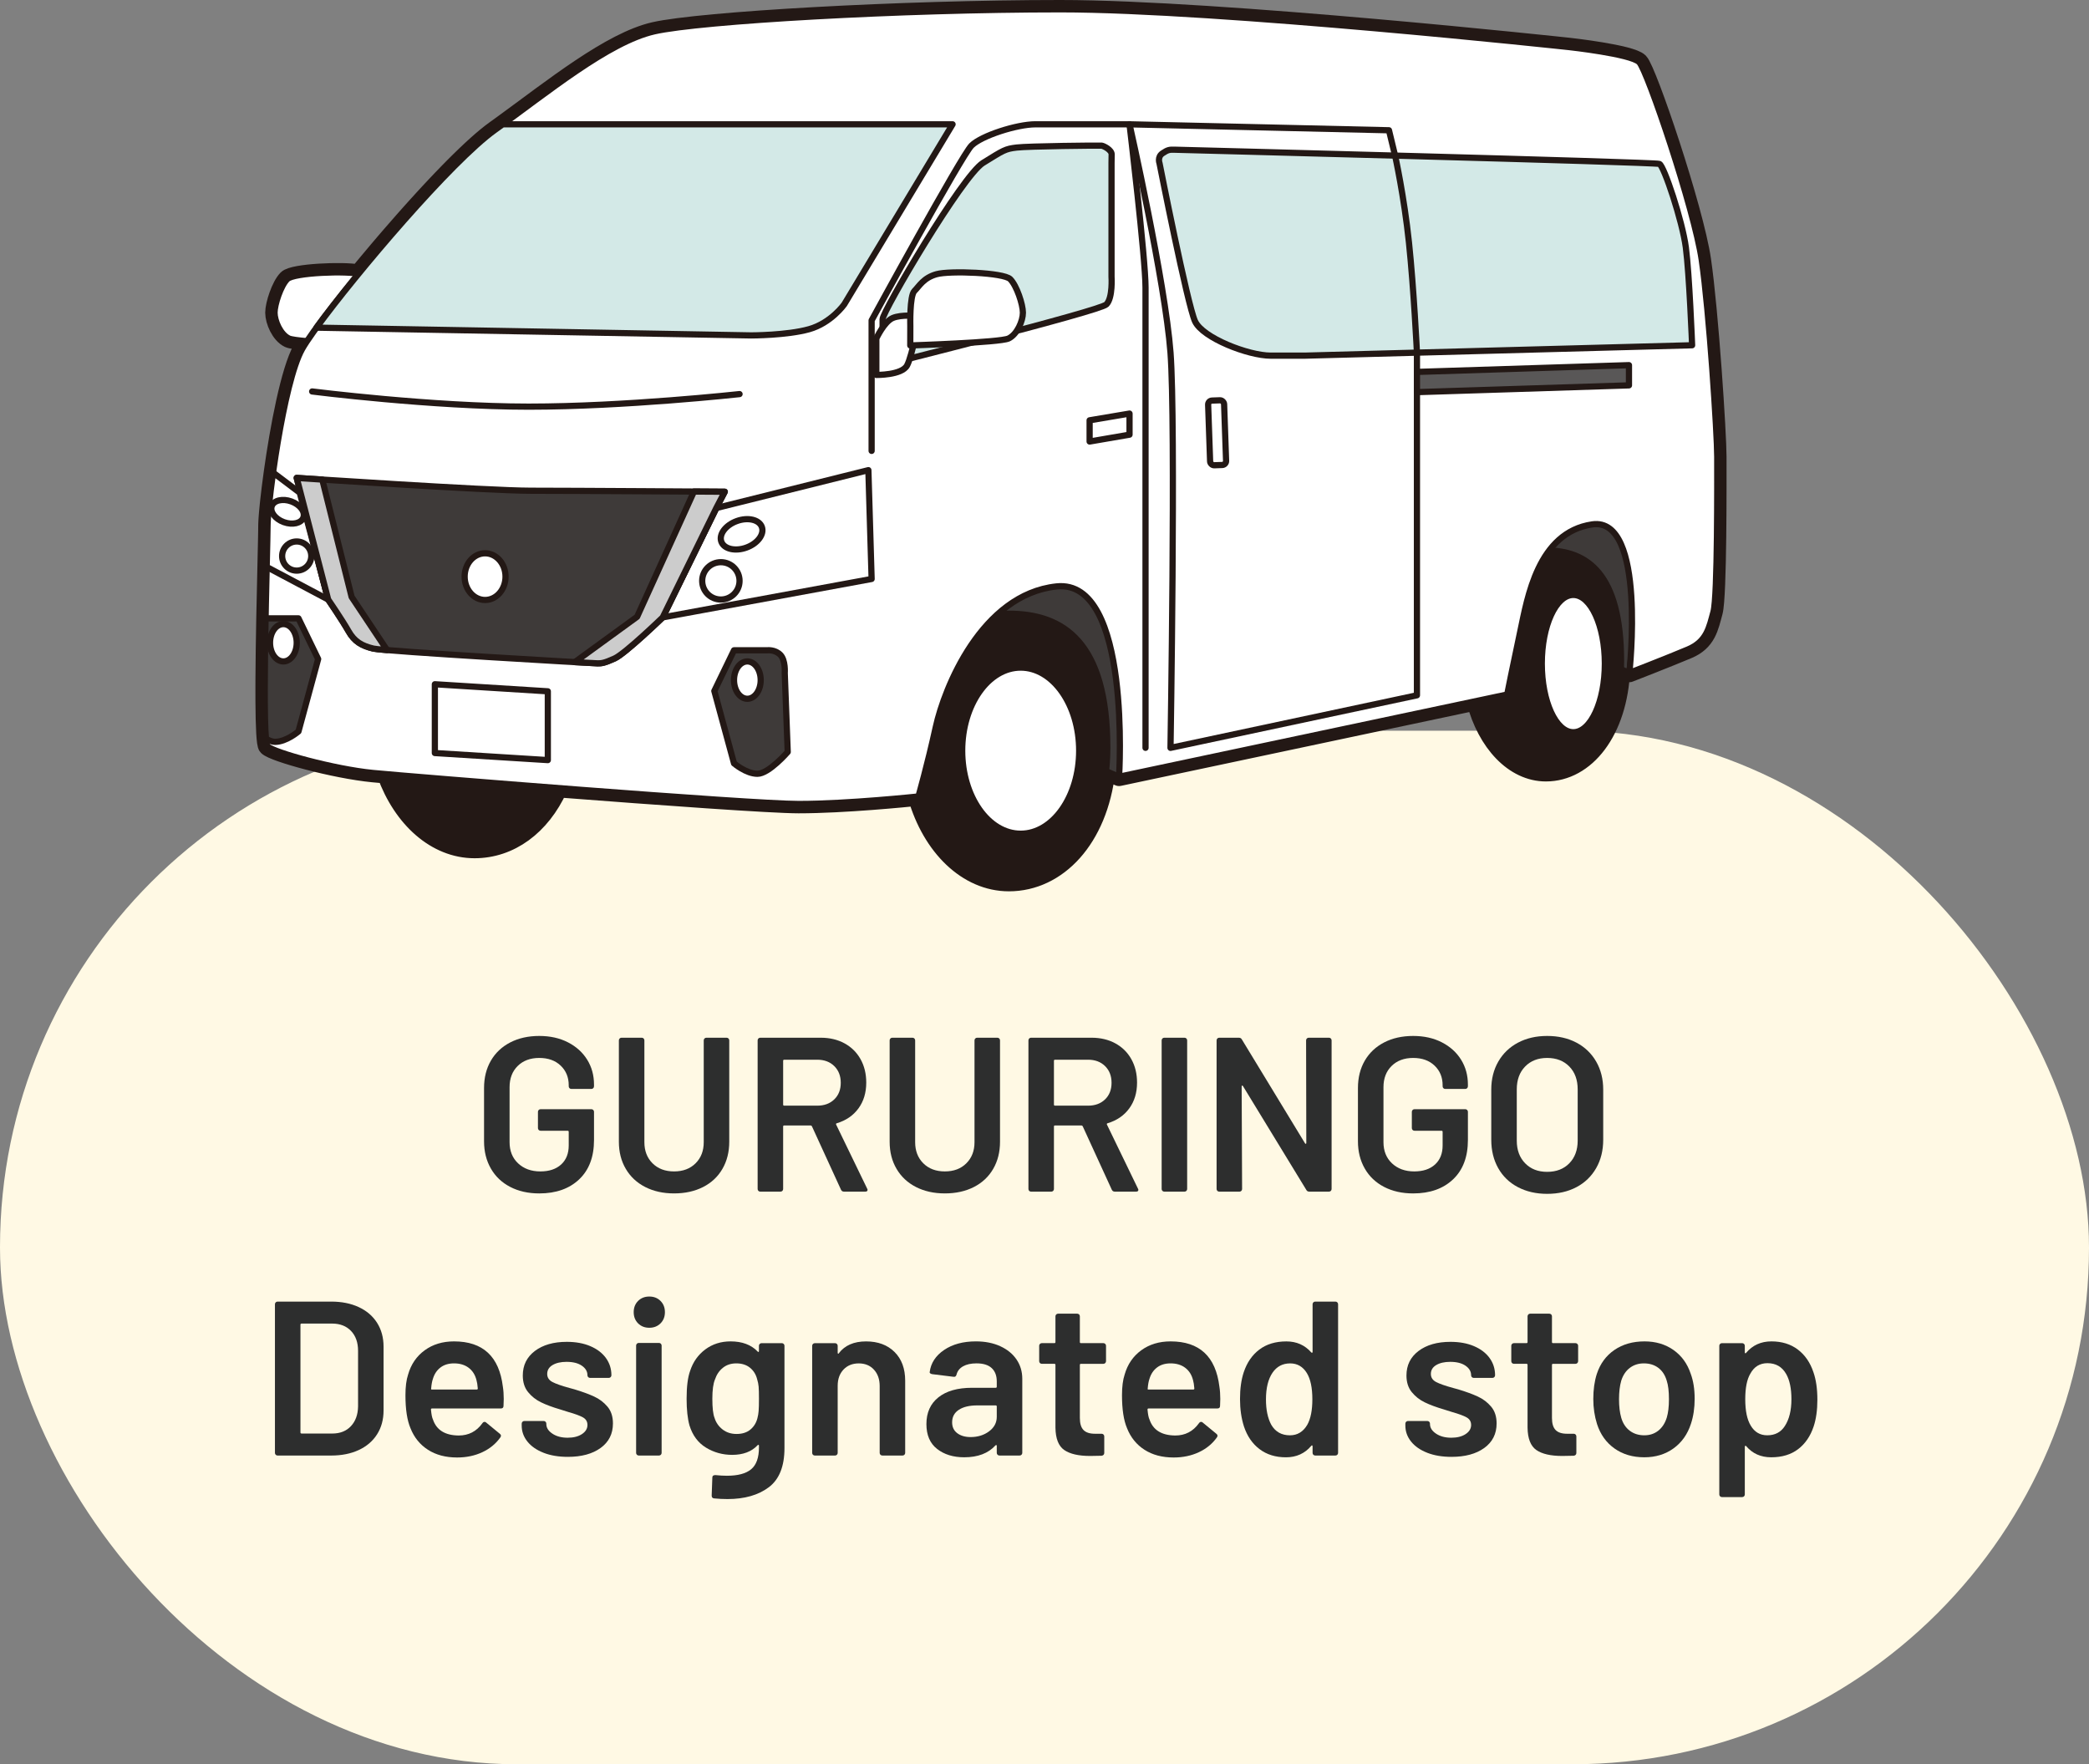 <?xml version="1.0" encoding="UTF-8"?>
<svg id="_レイヤー_2" data-name="レイヤー 2" xmlns="http://www.w3.org/2000/svg" viewBox="0 0 285 240.689">
  <rect x="0" y="0" width="285" height="240.689" fill="#808080" stroke="none"/>
  <defs>
    <style>
      .cls-1, .cls-2, .cls-3, .cls-4, .cls-5, .cls-6, .cls-7 {
        stroke-width: .847px;
      }

      .cls-1, .cls-2, .cls-3, .cls-4, .cls-5, .cls-6, .cls-7, .cls-8 {
        stroke: #231815;
        stroke-linecap: round;
        stroke-linejoin: round;
      }

      .cls-1, .cls-8 {
        fill: #fff;
      }

      .cls-2 {
        fill: #d3e9e7;
      }

      .cls-3 {
        fill: #3e3a39;
      }

      .cls-9 {
        fill: #fff9e4;
      }

      .cls-10 {
        fill: #2d2e2e;
      }

      .cls-4 {
        fill: #231815;
      }

      .cls-5 {
        fill: #ccc;
      }

      .cls-6 {
        fill: #595757;
      }

      .cls-7 {
        fill: none;
      }

      .cls-8 {
        stroke-width: 2.542px;
      }
    </style>
  </defs>
  <g id="_レイヤー_1-2" data-name="レイヤー 1">
    <g>
      <rect class="cls-9" x="0" y="99.689" width="285" height="141" rx="70.462" ry="70.462"/>
      <g>
        <path class="cls-10" d="M69.609,161.926c-1.14-.59-2.021-1.426-2.64-2.506-.62-1.08-.931-2.319-.931-3.72v-7.26c0-1.42.311-2.665.931-3.735.619-1.069,1.5-1.899,2.64-2.49,1.14-.589,2.46-.885,3.96-.885,1.479,0,2.785.29,3.915.87s2.005,1.37,2.625,2.37.93,2.13.93,3.39v.24c0,.101-.035.186-.104.255-.07.07-.155.105-.255.105h-2.73c-.101,0-.185-.035-.255-.105-.07-.069-.104-.154-.104-.255v-.149c0-1.08-.365-1.97-1.096-2.671-.73-.699-1.705-1.05-2.925-1.05s-2.2.365-2.94,1.096c-.739.729-1.109,1.694-1.109,2.895v7.5c0,1.2.39,2.165,1.17,2.895.78.73,1.79,1.096,3.03,1.096,1.199,0,2.145-.315,2.835-.945.689-.63,1.035-1.495,1.035-2.595v-1.86c0-.1-.051-.149-.15-.149h-3.69c-.1,0-.185-.035-.255-.105-.07-.069-.104-.154-.104-.255v-2.22c0-.101.034-.185.104-.255s.155-.105.255-.105h6.931c.1,0,.185.035.255.105.069.07.104.154.104.255v3.84c0,2.3-.675,4.09-2.024,5.37-1.351,1.28-3.165,1.92-5.445,1.92-1.5,0-2.82-.295-3.96-.885Z"/>
        <path class="cls-10" d="M88.032,161.941c-1.141-.58-2.025-1.405-2.655-2.476-.63-1.069-.945-2.305-.945-3.704v-13.83c0-.101.035-.185.105-.255.069-.07.154-.105.255-.105h2.76c.1,0,.185.035.255.105s.105.154.105.255v13.89c0,1.181.369,2.141,1.109,2.88.74.74,1.721,1.11,2.94,1.11s2.2-.37,2.94-1.11c.739-.739,1.109-1.699,1.109-2.88v-13.89c0-.101.035-.185.105-.255.069-.07.154-.105.255-.105h2.76c.1,0,.185.035.255.105s.105.154.105.255v13.83c0,1.399-.311,2.635-.931,3.704-.62,1.07-1.5,1.896-2.64,2.476s-2.46.87-3.96.87c-1.48,0-2.79-.29-3.93-.87Z"/>
        <path class="cls-10" d="M114.733,162.301l-3.96-8.641c-.04-.079-.1-.12-.18-.12h-3.6c-.101,0-.15.051-.15.15v8.52c0,.101-.035.186-.104.255-.07.07-.155.105-.256.105h-2.76c-.101,0-.185-.035-.255-.105-.07-.069-.104-.154-.104-.255v-20.279c0-.101.034-.185.104-.255s.154-.105.255-.105h8.25c1.22,0,2.3.255,3.24.765.939.511,1.67,1.23,2.19,2.16.52.931.779,1.995.779,3.195,0,1.38-.355,2.555-1.064,3.524-.711.971-1.695,1.646-2.955,2.025-.041,0-.07.021-.09.061-.021.04-.021.08,0,.119l4.229,8.73c.04.08.061.14.061.18,0,.16-.11.24-.33.24h-2.88c-.2,0-.341-.09-.421-.27ZM106.844,144.721v5.97c0,.101.05.149.15.149h4.5c.96,0,1.734-.284,2.324-.854s.886-1.325.886-2.265c0-.94-.296-1.7-.886-2.28s-1.364-.87-2.324-.87h-4.5c-.101,0-.15.05-.15.15Z"/>
        <path class="cls-10" d="M124.973,161.941c-1.141-.58-2.025-1.405-2.655-2.476-.63-1.069-.945-2.305-.945-3.704v-13.83c0-.101.035-.185.105-.255.069-.07.154-.105.255-.105h2.76c.1,0,.185.035.255.105s.105.154.105.255v13.89c0,1.181.369,2.141,1.109,2.88.74.74,1.721,1.11,2.94,1.11s2.2-.37,2.94-1.11c.739-.739,1.109-1.699,1.109-2.88v-13.89c0-.101.035-.185.105-.255.069-.07.154-.105.255-.105h2.76c.1,0,.185.035.255.105s.105.154.105.255v13.83c0,1.399-.311,2.635-.931,3.704-.62,1.07-1.5,1.896-2.64,2.476s-2.46.87-3.96.87c-1.48,0-2.79-.29-3.93-.87Z"/>
        <path class="cls-10" d="M151.678,162.301l-3.96-8.641c-.04-.079-.1-.12-.18-.12h-3.6c-.101,0-.15.051-.15.15v8.52c0,.101-.035.186-.104.255-.07.07-.155.105-.256.105h-2.76c-.101,0-.185-.035-.255-.105-.07-.069-.104-.154-.104-.255v-20.279c0-.101.034-.185.104-.255s.154-.105.255-.105h8.25c1.22,0,2.3.255,3.24.765.939.511,1.67,1.23,2.19,2.16.52.931.779,1.995.779,3.195,0,1.38-.355,2.555-1.064,3.524-.711.971-1.695,1.646-2.955,2.025-.041,0-.07.021-.09.061-.021.04-.021.08,0,.119l4.229,8.73c.04.08.061.14.061.18,0,.16-.11.24-.33.24h-2.88c-.2,0-.341-.09-.421-.27ZM143.788,144.721v5.97c0,.101.05.149.15.149h4.5c.96,0,1.734-.284,2.324-.854s.886-1.325.886-2.265c0-.94-.296-1.7-.886-2.28s-1.364-.87-2.324-.87h-4.5c-.101,0-.15.05-.15.15Z"/>
        <path class="cls-10" d="M158.587,162.465c-.07-.069-.104-.154-.104-.255v-20.279c0-.101.034-.185.104-.255s.154-.105.255-.105h2.76c.101,0,.186.035.256.105.069.07.104.154.104.255v20.279c0,.101-.035.186-.104.255-.07.07-.155.105-.256.105h-2.76c-.101,0-.185-.035-.255-.105Z"/>
        <path class="cls-10" d="M178.293,141.676c.07-.07.155-.105.255-.105h2.76c.101,0,.186.035.256.105.069.07.104.154.104.255v20.279c0,.101-.035.186-.104.255-.07.07-.155.105-.256.105h-2.67c-.2,0-.34-.08-.42-.24l-8.64-14.16c-.04-.06-.08-.084-.12-.074s-.06.055-.06.135l.06,13.979c0,.101-.035.186-.104.255-.07.07-.155.105-.256.105h-2.76c-.101,0-.185-.035-.255-.105-.07-.069-.104-.154-.104-.255v-20.279c0-.101.034-.185.104-.255s.154-.105.255-.105h2.67c.2,0,.34.08.42.24l8.61,14.16c.04.06.08.085.12.074.04-.01.06-.055.06-.135l-.029-13.979c0-.101.034-.185.104-.255Z"/>
        <path class="cls-10" d="M188.834,161.926c-1.14-.59-2.021-1.426-2.64-2.506-.62-1.08-.931-2.319-.931-3.72v-7.26c0-1.42.311-2.665.931-3.735.619-1.069,1.5-1.899,2.64-2.49,1.14-.589,2.46-.885,3.96-.885,1.479,0,2.785.29,3.915.87s2.005,1.37,2.625,2.37.93,2.13.93,3.39v.24c0,.101-.035.186-.104.255-.07.07-.155.105-.255.105h-2.73c-.101,0-.185-.035-.255-.105-.07-.069-.104-.154-.104-.255v-.149c0-1.08-.365-1.97-1.096-2.671-.73-.699-1.705-1.05-2.925-1.05s-2.2.365-2.94,1.096c-.739.729-1.109,1.694-1.109,2.895v7.5c0,1.2.39,2.165,1.17,2.895.78.73,1.79,1.096,3.03,1.096,1.199,0,2.145-.315,2.835-.945.689-.63,1.035-1.495,1.035-2.595v-1.86c0-.1-.051-.149-.15-.149h-3.69c-.1,0-.185-.035-.255-.105-.07-.069-.104-.154-.104-.255v-2.22c0-.101.034-.185.104-.255s.155-.105.255-.105h6.931c.1,0,.185.035.255.105.069.07.104.154.104.255v3.84c0,2.3-.675,4.09-2.024,5.37-1.351,1.28-3.165,1.92-5.445,1.92-1.5,0-2.82-.295-3.96-.885Z"/>
        <path class="cls-10" d="M207.082,161.955c-1.16-.609-2.055-1.475-2.685-2.595s-.945-2.41-.945-3.87v-6.84c0-1.44.32-2.715.96-3.825.641-1.11,1.535-1.97,2.686-2.58,1.149-.609,2.475-.915,3.975-.915,1.52,0,2.854.306,4.005.915,1.15.61,2.045,1.47,2.686,2.58.64,1.11.96,2.385.96,3.825v6.84c0,1.46-.32,2.75-.96,3.87-.641,1.12-1.535,1.985-2.686,2.595-1.15.61-2.485.915-4.005.915-1.5,0-2.83-.305-3.99-.915ZM214.102,158.7c.76-.78,1.14-1.81,1.14-3.09v-6.99c0-1.3-.38-2.34-1.14-3.12-.761-.779-1.771-1.17-3.03-1.17-1.24,0-2.24.391-3,1.17-.76.78-1.14,1.82-1.14,3.12v6.99c0,1.28.38,2.31,1.14,3.09s1.76,1.17,3,1.17c1.26,0,2.27-.39,3.03-1.17Z"/>
        <path class="cls-10" d="M37.614,198.465c-.07-.069-.104-.154-.104-.255v-20.279c0-.101.034-.185.104-.255s.154-.105.255-.105h7.32c1.42,0,2.67.25,3.75.75s1.915,1.215,2.505,2.145c.59.931.885,2.016.885,3.256v8.699c0,1.24-.295,2.325-.885,3.256-.59.93-1.425,1.645-2.505,2.145s-2.33.75-3.75.75h-7.32c-.101,0-.185-.035-.255-.105ZM41.14,195.57h4.199c1.061,0,1.905-.335,2.535-1.005s.955-1.564.976-2.686v-7.59c0-1.14-.32-2.044-.96-2.715-.641-.67-1.5-1.005-2.58-1.005h-4.17c-.101,0-.15.05-.15.15v14.699c0,.101.05.15.15.15Z"/>
        <path class="cls-10" d="M68.724,190.86l-.03.93c0,.24-.12.36-.36.36h-9.39c-.101,0-.149.05-.149.15.06.659.149,1.109.27,1.35.48,1.439,1.65,2.17,3.51,2.189,1.36,0,2.44-.56,3.24-1.68.08-.12.18-.18.3-.18.08,0,.15.03.21.09l1.86,1.53c.18.14.21.3.09.479-.62.881-1.445,1.561-2.475,2.04-1.03.48-2.176.72-3.436.72-1.56,0-2.885-.35-3.975-1.05-1.091-.699-1.886-1.68-2.385-2.939-.461-1.08-.69-2.58-.69-4.5,0-1.16.12-2.101.36-2.82.399-1.399,1.154-2.505,2.265-3.315,1.11-.81,2.445-1.215,4.005-1.215,3.94,0,6.16,2.061,6.66,6.181.08.5.12,1.06.12,1.68ZM60.099,186.556c-.49.37-.836.885-1.035,1.545-.12.34-.2.779-.24,1.319-.04.101,0,.15.12.15h6.09c.101,0,.15-.05.15-.15-.04-.499-.101-.88-.18-1.14-.181-.72-.536-1.279-1.065-1.68-.53-.4-1.195-.601-1.995-.601-.74,0-1.355.186-1.845.556Z"/>
        <path class="cls-10" d="M74.16,198.195c-.95-.37-1.686-.88-2.205-1.53-.521-.649-.78-1.375-.78-2.175v-.27c0-.101.035-.186.105-.256.069-.069.154-.104.255-.104h2.64c.1,0,.185.035.255.104.07.07.105.155.105.256v.06c0,.5.274.936.825,1.305.55.371,1.245.556,2.085.556.8,0,1.449-.165,1.95-.495.499-.33.75-.745.75-1.245,0-.46-.206-.805-.615-1.035-.41-.229-1.075-.475-1.995-.735l-1.14-.359c-1.021-.3-1.881-.62-2.58-.96-.701-.34-1.29-.805-1.771-1.396-.479-.59-.72-1.345-.72-2.265,0-1.399.55-2.515,1.649-3.345,1.101-.83,2.551-1.245,4.351-1.245,1.22,0,2.29.194,3.21.585.92.39,1.63.93,2.13,1.62.5.689.75,1.475.75,2.354,0,.101-.035.186-.105.255-.07.07-.154.105-.255.105h-2.55c-.101,0-.185-.035-.255-.105-.07-.069-.104-.154-.104-.255,0-.52-.256-.955-.766-1.305s-1.205-.525-2.085-.525c-.78,0-1.415.146-1.905.436s-.734.695-.734,1.215c0,.479.234.845.705,1.095.47.25,1.255.525,2.354.825l.66.18c1.06.32,1.95.646,2.67.976s1.33.79,1.83,1.38.75,1.354.75,2.295c0,1.42-.561,2.535-1.68,3.345-1.12.811-2.61,1.215-4.471,1.215-1.26,0-2.365-.185-3.314-.555Z"/>
        <path class="cls-10" d="M87.054,180.54c-.399-.399-.6-.909-.6-1.529s.2-1.13.6-1.53c.4-.4.91-.601,1.53-.601s1.13.2,1.53.601c.399.4.6.91.6,1.53s-.2,1.13-.6,1.529c-.4.4-.91.601-1.53.601s-1.13-.2-1.53-.601ZM86.889,198.465c-.07-.069-.104-.154-.104-.255v-14.64c0-.1.034-.185.104-.255s.155-.105.256-.105h2.76c.1,0,.185.035.255.105.069.07.104.155.104.255v14.64c0,.101-.035.186-.104.255-.07.07-.155.105-.255.105h-2.76c-.101,0-.186-.035-.256-.105Z"/>
        <path class="cls-10" d="M103.649,183.346c.069-.07.154-.105.255-.105h2.76c.1,0,.185.035.255.105s.105.154.105.255v13.95c0,2.499-.716,4.284-2.146,5.354-1.43,1.069-3.305,1.605-5.625,1.605-.62,0-1.229-.03-1.83-.091-.22-.02-.33-.149-.33-.39l.09-2.46c0-.221.14-.33.42-.33.58.061,1.101.09,1.561.09,1.5,0,2.604-.295,3.314-.885s1.065-1.585,1.065-2.985v-.239c0-.061-.021-.095-.06-.105-.041-.01-.081.005-.12.045-.82.881-1.98,1.32-3.48,1.32-1.3,0-2.49-.33-3.57-.99-1.079-.66-1.829-1.67-2.25-3.03-.26-.939-.39-2.149-.39-3.63,0-1.659.16-2.93.48-3.81.399-1.22,1.09-2.195,2.069-2.925.98-.73,2.13-1.096,3.45-1.096,1.58,0,2.81.461,3.69,1.38.039.061.079.081.12.061.039-.02.06-.061.06-.12v-.72c0-.101.035-.185.105-.255ZM103.499,192.495c.03-.35.045-.915.045-1.694,0-.761-.015-1.306-.045-1.636s-.096-.654-.195-.975c-.16-.66-.485-1.189-.975-1.59-.49-.4-1.115-.601-1.875-.601-.72,0-1.33.2-1.83.601s-.86.93-1.08,1.59c-.24.56-.36,1.439-.36,2.64,0,1.24.101,2.11.301,2.61.199.641.564,1.165,1.095,1.575.529.41,1.165.614,1.905.614.779,0,1.409-.199,1.89-.6.479-.399.8-.92.96-1.56.08-.301.135-.625.165-.976Z"/>
        <path class="cls-10" d="M122.039,184.441c.97.96,1.455,2.271,1.455,3.93v9.84c0,.101-.035.186-.104.255-.07.07-.155.105-.255.105h-2.761c-.1,0-.185-.035-.255-.105-.07-.069-.104-.154-.104-.255v-9.12c0-.919-.261-1.664-.78-2.234-.521-.57-1.21-.855-2.07-.855s-1.555.28-2.085.84c-.53.561-.795,1.301-.795,2.221v9.149c0,.101-.035.186-.104.255-.07.07-.155.105-.255.105h-2.761c-.1,0-.185-.035-.255-.105-.07-.069-.104-.154-.104-.255v-14.609c0-.101.034-.185.104-.255s.155-.105.255-.105h2.761c.1,0,.185.035.255.105.069.07.104.154.104.255v.96c0,.06.02.1.061.12.039.02.069,0,.09-.061.819-1.08,2.06-1.62,3.72-1.62,1.62,0,2.915.48,3.885,1.44Z"/>
        <path class="cls-10" d="M136.469,183.66c.96.44,1.699,1.046,2.22,1.815s.78,1.646.78,2.625v10.109c0,.101-.035.186-.105.255-.07.07-.154.105-.255.105h-2.76c-.101,0-.186-.035-.255-.105-.07-.069-.105-.154-.105-.255v-.96c0-.06-.02-.095-.06-.104s-.08.005-.12.045c-.98,1.08-2.399,1.62-4.26,1.62-1.5,0-2.735-.38-3.705-1.141-.971-.76-1.455-1.89-1.455-3.39,0-1.56.545-2.775,1.635-3.645,1.09-.87,2.625-1.306,4.605-1.306h3.21c.1,0,.149-.05.149-.149v-.721c0-.779-.229-1.385-.689-1.814s-1.15-.646-2.07-.646c-.76,0-1.375.136-1.845.405-.471.271-.765.646-.885,1.125-.061.24-.2.341-.42.3l-2.91-.359c-.101-.021-.186-.056-.255-.105-.07-.05-.096-.115-.075-.195.16-1.22.814-2.22,1.965-3,1.149-.779,2.595-1.17,4.335-1.17,1.26,0,2.37.221,3.33.66ZM134.938,195.271c.7-.521,1.05-1.18,1.05-1.98v-1.41c0-.1-.05-.149-.149-.149h-2.521c-1.06,0-1.895.2-2.505.6-.61.4-.915.971-.915,1.71,0,.641.235,1.136.705,1.485s1.075.525,1.815.525c.979,0,1.819-.26,2.52-.78Z"/>
        <path class="cls-10" d="M150.789,185.955c-.07.07-.155.105-.255.105h-3.06c-.101,0-.15.05-.15.149v7.23c0,.76.165,1.31.495,1.649.33.341.854.511,1.575.511h.899c.101,0,.185.035.255.104.07.07.105.155.105.255v2.25c0,.221-.12.351-.36.391l-1.56.029c-1.58,0-2.76-.27-3.54-.81s-1.181-1.56-1.2-3.06v-8.551c0-.1-.05-.149-.149-.149h-1.71c-.101,0-.186-.035-.256-.105-.07-.069-.104-.154-.104-.255v-2.1c0-.101.034-.185.104-.255s.155-.105.256-.105h1.71c.1,0,.149-.05.149-.15v-3.51c0-.1.035-.185.105-.255.069-.069.154-.104.255-.104h2.609c.101,0,.186.035.256.104.069.07.104.155.104.255v3.51c0,.101.05.15.15.15h3.06c.1,0,.185.035.255.105s.105.154.105.255v2.1c0,.101-.035.186-.105.255Z"/>
        <path class="cls-10" d="M166.482,190.86l-.03.93c0,.24-.12.36-.36.36h-9.39c-.101,0-.149.05-.149.15.06.659.149,1.109.27,1.35.48,1.439,1.65,2.17,3.51,2.189,1.36,0,2.44-.56,3.24-1.68.08-.12.18-.18.3-.18.08,0,.15.03.21.09l1.86,1.53c.18.14.21.3.09.479-.62.881-1.445,1.561-2.475,2.04-1.03.48-2.176.72-3.436.72-1.56,0-2.885-.35-3.975-1.05-1.091-.699-1.886-1.68-2.385-2.939-.461-1.08-.69-2.58-.69-4.5,0-1.16.12-2.101.36-2.82.399-1.399,1.154-2.505,2.265-3.315,1.11-.81,2.445-1.215,4.005-1.215,3.94,0,6.16,2.061,6.66,6.181.08.5.12,1.06.12,1.68ZM157.857,186.556c-.49.37-.836.885-1.035,1.545-.12.34-.2.779-.24,1.319-.04.101,0,.15.12.15h6.09c.101,0,.15-.05.15-.15-.04-.499-.101-.88-.18-1.14-.181-.72-.536-1.279-1.065-1.68-.53-.4-1.195-.601-1.995-.601-.74,0-1.355.186-1.845.556Z"/>
        <path class="cls-10" d="M179.178,177.676c.07-.07.155-.105.256-.105h2.76c.1,0,.185.035.255.105.069.07.104.154.104.255v20.279c0,.101-.035.186-.104.255-.07.07-.155.105-.255.105h-2.76c-.101,0-.186-.035-.256-.105-.07-.069-.104-.154-.104-.255v-.899c0-.061-.021-.1-.061-.12-.04-.02-.08,0-.119.06-.881,1.04-2.03,1.561-3.45,1.561-1.421,0-2.62-.37-3.601-1.11-.979-.739-1.69-1.77-2.13-3.09-.359-1.12-.54-2.37-.54-3.75,0-1.42.17-2.64.511-3.66.439-1.32,1.149-2.35,2.13-3.09.979-.739,2.209-1.11,3.689-1.11,1.38,0,2.51.5,3.391,1.5.039.041.079.056.119.045.04-.01.061-.045.061-.104v-6.51c0-.101.034-.185.104-.255ZM179.043,190.891c0-1.561-.25-2.75-.75-3.57-.54-.88-1.3-1.32-2.28-1.32-1.02,0-1.819.42-2.399,1.261-.601.88-.9,2.1-.9,3.659,0,1.4.24,2.551.721,3.45.56.96,1.409,1.44,2.55,1.44,1.02,0,1.81-.48,2.37-1.44.459-.819.689-1.979.689-3.479Z"/>
        <path class="cls-10" d="M194.718,198.195c-.95-.37-1.686-.88-2.205-1.53-.521-.649-.78-1.375-.78-2.175v-.27c0-.101.035-.186.105-.256.069-.069.154-.104.255-.104h2.64c.1,0,.185.035.255.104.07.07.105.155.105.256v.06c0,.5.274.936.825,1.305.55.371,1.245.556,2.085.556.8,0,1.449-.165,1.95-.495.499-.33.75-.745.75-1.245,0-.46-.206-.805-.615-1.035-.41-.229-1.075-.475-1.995-.735l-1.14-.359c-1.021-.3-1.881-.62-2.58-.96-.701-.34-1.29-.805-1.771-1.396-.479-.59-.72-1.345-.72-2.265,0-1.399.55-2.515,1.649-3.345,1.101-.83,2.551-1.245,4.351-1.245,1.22,0,2.29.194,3.21.585.92.39,1.63.93,2.13,1.62.5.689.75,1.475.75,2.354,0,.101-.035.186-.105.255-.07.07-.154.105-.255.105h-2.55c-.101,0-.185-.035-.255-.105-.07-.069-.104-.154-.104-.255,0-.52-.256-.955-.766-1.305s-1.205-.525-2.085-.525c-.78,0-1.415.146-1.905.436s-.734.695-.734,1.215c0,.479.234.845.705,1.095.47.25,1.255.525,2.354.825l.66.18c1.06.32,1.95.646,2.67.976s1.33.79,1.83,1.38.75,1.354.75,2.295c0,1.42-.561,2.535-1.68,3.345-1.12.811-2.61,1.215-4.471,1.215-1.26,0-2.365-.185-3.314-.555Z"/>
        <path class="cls-10" d="M215.198,185.955c-.07.07-.155.105-.255.105h-3.06c-.101,0-.15.05-.15.149v7.23c0,.76.165,1.31.495,1.649.33.341.854.511,1.575.511h.899c.101,0,.185.035.255.104.07.07.105.155.105.255v2.25c0,.221-.12.351-.36.391l-1.56.029c-1.58,0-2.76-.27-3.54-.81s-1.181-1.56-1.2-3.06v-8.551c0-.1-.05-.149-.149-.149h-1.71c-.101,0-.186-.035-.256-.105-.07-.069-.104-.154-.104-.255v-2.1c0-.101.034-.185.104-.255s.155-.105.256-.105h1.71c.1,0,.149-.05.149-.15v-3.51c0-.1.035-.185.105-.255.069-.069.154-.104.255-.104h2.609c.101,0,.186.035.256.104.069.07.104.155.104.255v3.51c0,.101.05.15.15.15h3.06c.1,0,.185.035.255.105s.105.154.105.255v2.1c0,.101-.035.186-.105.255Z"/>
        <path class="cls-10" d="M220.267,197.61c-1.13-.8-1.925-1.91-2.385-3.33-.34-1.08-.51-2.22-.51-3.42,0-1.279.16-2.42.479-3.42.46-1.399,1.261-2.49,2.4-3.271,1.14-.779,2.51-1.17,4.11-1.17,1.52,0,2.835.391,3.944,1.17,1.11.78,1.895,1.86,2.355,3.24.359.96.54,2.101.54,3.42,0,1.26-.17,2.4-.51,3.42-.461,1.421-1.251,2.535-2.37,3.346-1.121.81-2.45,1.215-3.99,1.215-1.58,0-2.936-.4-4.065-1.2ZM226.238,195.181c.529-.42.915-1.01,1.154-1.771.2-.66.301-1.5.301-2.52,0-1.08-.101-1.92-.301-2.521-.22-.76-.6-1.345-1.14-1.755-.54-.409-1.2-.615-1.98-.615-.739,0-1.38.206-1.92.615-.54.41-.93.995-1.17,1.755-.2.7-.3,1.54-.3,2.521,0,.979.1,1.82.3,2.52.22.761.604,1.351,1.155,1.771.55.42,1.215.63,1.995.63.739,0,1.375-.21,1.905-.63Z"/>
        <path class="cls-10" d="M247.942,190.95c0,1.421-.17,2.64-.51,3.66-.44,1.32-1.146,2.351-2.115,3.09-.97.74-2.194,1.11-3.675,1.11-1.42,0-2.561-.51-3.42-1.53-.04-.04-.08-.05-.12-.03-.04.021-.06.061-.06.12v6.51c0,.101-.035.186-.105.256-.07.069-.155.104-.255.104h-2.76c-.101,0-.186-.035-.255-.104-.07-.07-.105-.155-.105-.256v-20.279c0-.101.035-.185.105-.255.069-.07.154-.105.255-.105h2.76c.1,0,.185.035.255.105s.105.154.105.255v.899c0,.061.02.101.06.12.04.021.08,0,.12-.06.88-1.04,2.029-1.561,3.45-1.561,1.42,0,2.62.371,3.6,1.11.979.74,1.69,1.77,2.13,3.09.36,1.021.54,2.271.54,3.75ZM244.402,190.891c0-1.46-.239-2.61-.72-3.45-.56-.979-1.41-1.47-2.55-1.47-1.04,0-1.82.479-2.34,1.439-.461.78-.69,1.94-.69,3.48,0,1.58.25,2.78.75,3.6.521.881,1.271,1.32,2.25,1.32,1.06,0,1.86-.42,2.4-1.26.6-.92.899-2.141.899-3.66Z"/>
      </g>
      <g>
        <path class="cls-8" d="M234.279,62.31c0-3.077-1.09-19.873-2.115-26.86-1.026-6.987-7.409-25.845-8.537-26.973-1.129-1.128-9.593-2.057-9.593-2.057,0,0-47.625-5.149-69.363-5.149s-49.105,1.573-55.398,3.003c-5.981,1.359-13.9,7.757-20.687,12.685h-0c-.353.257-.705.511-1.052.758-.002.001-.004.003-.006.004-.167.12-.341.25-.519.387-.031.024-.062.047-.094.072-.173.134-.352.277-.534.426-.037.03-.075.062-.112.093-.187.154-.377.314-.573.483-.024.021-.049.043-.073.064-.189.164-.382.334-.578.51-.028.025-.056.05-.085.076-.205.185-.415.377-.627.574-.044.04-.087.081-.131.122-.211.197-.425.399-.643.607-.04.038-.08.077-.12.116-.219.21-.44.425-.665.645-.013.013-.026.026-.04.039-.233.23-.471.466-.71.706-.044.044-.087.087-.131.131-.232.234-.467.472-.704.715-.047.048-.094.096-.141.145-.244.25-.489.504-.736.762-.019.02-.039.041-.058.061-.243.254-.488.512-.734.773-.035.037-.07.074-.105.111-.25.265-.501.534-.753.805-.048.051-.095.103-.143.154-.253.273-.507.548-.762.827-.034.038-.069.075-.103.113-.257.281-.515.565-.774.851-.014.016-.028.031-.042.046-.266.295-.533.592-.8.89-.039.044-.078.087-.117.131-.262.293-.523.588-.785.884-.036.041-.072.082-.109.123-.548.622-1.095,1.248-1.638,1.876-.023.026-.046.053-.069.079-.267.309-.532.617-.796.926-.031.036-.062.072-.093.108-.267.312-.533.625-.796.936-.009.011-.018.021-.027.032-.548.648-1.088,1.292-1.617,1.928-.018.022-.037.044-.055.066-.26.313-.518.625-.772.934-.009.011-.018.022-.027.033-.07.085-.14.171-.21.256-2.202-.403-8.892-.109-9.741.74-.894.894-1.732,3.463-1.732,4.58,0,1.117.782,2.961,1.955,3.519.284.135,1.218.26,2.467.373-.273.411-.494.767-.658,1.058-1.65,2.933-3.122,10.796-3.968,16.858h0c-.001.004-.001.007-.001.011-.202,1.45-.368,2.794-.492,3.944-.005.051-.011.101-.016.15-.014.134-.028.267-.041.395-.006.063-.012.123-.018.184-.018.183-.035.36-.051.53-.008.092-.017.183-.024.271-.007.078-.013.153-.019.228-.008.101-.016.197-.023.291-.004.054-.009.11-.012.161-.01.139-.018.27-.026.393-.002.036-.004.069-.006.104-.005.095-.009.184-.012.268-.001.032-.002.063-.003.093-.003.104-.006.203-.006.286,0,.045-0.0.097-.001.153-0.0.035-.001.076-.001.116-0.0.024-0.0.046-.001.072-0.0.031-.001.066-.001.098-.001.04-.001.079-.002.123-.001.054-.002.112-.003.171-0.0.021-.001.041-.001.063-.001.064-.002.132-.004.201-0.0.027-.001.051-.001.079-.001.058-.002.12-.004.182-.001.042-.002.083-.002.127-.001.053-.002.109-.003.165-.001.059-.002.117-.004.178-.001.035-.002.072-.002.107-.002.09-.004.181-.006.276-0.0.017-.001.035-.001.052-.002.098-.004.199-.007.303-.001.055-.002.112-.004.169-.002.079-.004.158-.005.24-.001.039-.002.079-.003.118-.005.239-.011.488-.017.748-.006.242-.011.491-.017.749-.053,2.261-.121,5.116-.178,8.094h-0c-.054,2.811-.098,5.729-.112,8.357,0,.003-0.0.006-0.0.01-.001.191-.002.381-.002.569-0.0.016-0.0.033-0.0.049-.001.171-.001.341-.001.51,0,.031-0.0.061-0.0.092-0.0.148-0.0.294-0.0.44v.15c0.0.123 0.0.245.001.366 0.0.066 0.0.133 0.0.199 0.0.104.001.206.001.309 0.0.079.001.158.001.236 0.0.054.001.107.001.161.022,3.352.127,5.756.379,6.007.863.863,9.122,3.127,14.379,3.64.392.038,1.014.095,1.826.165,2.194,6.039,6.759,10.194,12.039,10.194,4.829,0,9.061-3.1,11.427-8.296,13.982,1.08,29.141,2.168,32.783,2.168,6.213,0,14.878-.873,16.175-1.008,1.953,6.817,6.816,11.649,12.51,11.649,6.675,0,12.21-5.92,13.25-15.119l1.784.759,48.664-10.31c1.482,5.663,5.205,9.682,9.567,9.682,5.433,0,9.876-5.559,10.229-14.032l1.158.493s5.449-2.116,8.013-3.205c2.564-1.09,2.885-3.013,3.462-5.128.577-2.115.513-18.078.513-21.155Z"/>
        <path class="cls-1" d="M52.817,44.502s.112-4.134-.559-4.804-1.229-1.787-3.016-2.29c-1.787-.503-9.161-.223-10.054.67-.894.894-1.732,3.463-1.732,4.58,0,1.117.782,2.961,1.955,3.519,1.173.559,13.413.95,13.413.95l-.007-2.625Z"/>
        <polygon class="cls-3" points="152.673 105.965 126.39 94.783 135.398 77.646 151.378 78.159 154.101 93.391 152.673 105.965"/>
        <polygon class="cls-3" points="222.291 91.798 196.008 80.615 205.016 63.479 220.996 63.992 223.719 79.224 222.291 91.798"/>
        <path class="cls-4" d="M221.158,90.213c0,9.086-4.591,15.124-10.254,15.124-5.663,0-10.254-6.771-10.254-15.124,0-8.353,4.591-15.124,10.254-15.124,5.663,0,10.254,3.198,10.254,15.124Z"/>
        <path class="cls-4" d="M151.067,102.026c0,10.994-6.012,18.299-13.428,18.299-7.416,0-13.428-8.193-13.428-18.299s6.012-18.299,13.428-18.299c7.416,0,13.428,3.869,13.428,18.299Z"/>
        <path class="cls-4" d="M78.172,97.512c0,10.994-6.012,18.299-13.428,18.299-7.416,0-13.428-8.193-13.428-18.299,0-10.106,6.012-18.299,13.428-18.299,7.416,0,13.428,3.869,13.428,18.299Z"/>
        <path class="cls-1" d="M36.5,101.812c-.863-.863,0-27.03,0-30.034,0-3.003,2.145-19.593,4.72-24.17,2.574-4.577,19.307-24.885,26.315-29.891,7.008-5.006,15.446-12.013,21.739-13.444,6.293-1.43,33.659-3.003,55.398-3.003s69.363,5.149,69.363,5.149c0,0,8.464.928,9.593,2.057,1.129,1.129,7.512,19.986,8.537,26.973,1.026,6.987,2.115,23.783,2.115,26.86s.064,19.039-.513,21.155c-.577,2.115-.897,4.039-3.462,5.128-2.564,1.09-8.013,3.205-8.013,3.205,0,0,2.372-21.347-5.064-20.257-7.436,1.09-8.846,10.065-9.808,14.552-.962,4.487-1.795,8.654-1.795,8.654l-52.951,11.218s1.731-27.052-8.526-25.962c-10.257,1.09-15.321,13.911-16.475,19.167-1.154,5.257-2.372,9.488-2.372,9.488,0,0-9.616,1.026-16.347,1.026-6.731,0-52.819-3.718-58.076-4.231-5.257-.513-13.516-2.778-14.379-3.64Z"/>
        <path class="cls-2" d="M160.222,20.424c.641.018,65.542,1.697,66.167,1.937.625.24,3.135,7.789,3.609,11.398.475,3.609.855,13.342.855,13.342l-52.838,1.418h-4.654c-3.039,0-9.282-2.411-10.326-4.691-1.045-2.28-4.844-21.561-4.844-21.561,0,0-.329-.845.402-1.346.731-.501.989-.515,1.63-.496Z"/>
        <path class="cls-7" d="M190.332,21.228s1.228,5.562,1.89,11.85c.662,6.288,1.091,15.03,1.091,15.03v46.747l-33.622,7.17s.729-44.234,0-53.917c-.729-9.683-5.59-31.149-5.59-31.149l35.394.812.836,3.457Z"/>
        <polygon class="cls-6" points="222.239 52.573 193.313 53.497 193.313 50.739 222.239 49.815 222.239 52.573"/>
        <rect class="cls-7" x="164.958" y="54.627" width="2.181" height="8.831" rx=".545" ry=".545" transform="translate(-1.957 5.824) rotate(-1.998)"/>
        <polygon class="cls-1" points="90.408 84.228 97.72 69.31 118.472 64.14 118.915 78.984 90.408 84.228"/>
        <path class="cls-7" d="M100.895,79.243c0,1.407-1.141,2.548-2.548,2.548-1.407,0-2.548-1.141-2.548-2.548s1.141-2.548,2.548-2.548c1.407,0,2.548,1.141,2.548,2.548Z"/>
        <path class="cls-7" d="M103.939,71.89c.364.999-.579,2.259-2.106,2.814-1.526.556-3.058.196-3.422-.803-.364-.999.579-2.259,2.106-2.814,1.526-.556,3.059-.196,3.422.802Z"/>
        <path class="cls-3" d="M100.141,88.715l-2.686,5.548,2.686,9.879s1.644,1.421,3.2,1.421c1.556,0,4.127-2.977,4.127-2.977l-.406-10.758s.135-1.759-.609-2.504c-.744-.744-1.791-.609-1.791-.609h-4.521Z"/>
        <path class="cls-3" d="M40.72,99.786l2.686-9.879-2.686-5.548h-4.488c-.126,6.594-.2,13.779.052,16.42.437.257.865.428,1.235.428,1.556,0,3.2-1.421,3.2-1.421Z"/>
        <path class="cls-1" d="M103.78,92.783c0,1.407-.815,2.547-1.82,2.547-1.005,0-1.82-1.141-1.82-2.547,0-1.407.815-2.547,1.82-2.547,1.005,0,1.82,1.141,1.82,2.547Z"/>
        <path class="cls-1" d="M40.48,87.688c0,1.407-.815,2.547-1.82,2.547-1.005,0-1.82-1.141-1.82-2.547,0-1.407.815-2.547,1.82-2.547,1.005,0,1.82,1.141,1.82,2.547Z"/>
        <polygon class="cls-1" points="74.739 103.697 59.327 102.733 59.327 93.348 74.739 94.312 74.739 103.697"/>
        <path class="cls-1" d="M40.891,67.211l-3.639-2.744c-.474,3.398-.752,6.233-.752,7.311,0,.727-.051,2.814-.115,5.569l8.387,4.444-3.881-14.58Z"/>
        <path class="cls-2" d="M110.379,44.913c3.012-.847,4.801-3.389,4.801-3.389l14.778-24.565h-61.372c-.353.257-.705.511-1.052.758-5.987,4.276-19.071,19.72-24.361,26.983l59.299,1.059s4.895,0,7.907-.847Z"/>
        <path class="cls-7" d="M42.587,53.406s16.36,2.071,29.538,2.071c13.178,0,28.771-1.713,28.771-1.713"/>
        <path class="cls-2" d="M151.644,22.222v15.523s.197,2.885-.703,3.785c-.9.9-30.528,8.31-30.528,8.31v-6.298c0-1.058,10.866-19.563,13.702-21.32,2.837-1.757,3.013-1.902,4.584-2.094,1.571-.192,11.318-.295,11.603-.257.285.038,1.36.577,1.36,1.186,0,.609-.018,1.164-.018,1.164Z"/>
        <path class="cls-7" d="M118.915,61.512v-17.807s12.272-22.488,13.626-23.842c1.354-1.354,6.205-2.905,8.723-2.905h12.836s2.183,18.256,2.183,22.276v62.789"/>
        <polygon class="cls-7" points="154.101 56.422 154.101 59.299 148.656 60.235 148.656 57.34 154.101 56.422"/>
        <ellipse class="cls-1" cx="214.647" cy="90.53" rx="4.302" ry="9.366"/>
        <path class="cls-1" d="M147.231,102.409c0,6.258-3.573,11.332-7.98,11.332s-7.98-5.074-7.98-11.332c0-6.259,3.573-11.332,7.98-11.332s7.98,5.074,7.98,11.332Z"/>
        <path class="cls-1" d="M125.143,43.106s-2.178-.223-3.352.279c-1.173.503-2.234,2.793-2.234,2.793v4.971s3.463.056,4.189-1.285c.726-1.341,1.732-6.808,1.732-6.808"/>
        <path class="cls-1" d="M124.193,44.502s-.112-4.134.559-4.804c.67-.67,1.229-1.787,3.016-2.29,1.787-.503,9.161-.223,10.054.67.894.894,1.732,3.463,1.732,4.58,0,1.117-.782,2.961-1.955,3.519-1.173.559-13.413.95-13.413.95l.007-2.625Z"/>
        <path class="cls-7" d="M38.491,75.859c0,1.098.89,1.988,1.988,1.988s1.988-.89,1.988-1.988-.89-1.988-1.988-1.988-1.988.89-1.988,1.988Z"/>
        <path class="cls-7" d="M37.077,69.036c-.284.779.452,1.763,1.643,2.196,1.191.433,2.387.153,2.671-.626.284-.779-.452-1.763-1.643-2.196-1.191-.434-2.387-.153-2.67.626Z"/>
        <path class="cls-3" d="M40.48,65.199l4.292,16.592s1.952,2.857,2.769,4.303c.817,1.446,1.824,2.012,3.396,2.389,1.572.377,30.048,2.012,30.588,2.012.54,0,.88-.013,2.327-.667,1.446-.654,6.558-5.601,6.558-5.601l7.311-14.918,1.16-2.224s-20.69-.137-26.476-.137c-5.785,0-31.925-1.75-31.925-1.75Z"/>
        <path class="cls-1" d="M68.968,78.667c0,1.759-1.248,3.185-2.789,3.185-1.54,0-2.789-1.426-2.789-3.185s1.249-3.185,2.789-3.185c1.54,0,2.789,1.426,2.789,3.185Z"/>
        <path class="cls-5" d="M43.968,65.428c-2.143-.139-3.488-.229-3.488-.229l4.292,16.592s1.952,2.857,2.769,4.303c.818,1.446,1.824,2.012,3.396,2.389.205.049.87.12,1.868.205l-4.834-7.251-4.003-16.011Z"/>
        <path class="cls-5" d="M94.677,67.058l-7.757,17.086-8.505,6.186c1.829.103,3.004.166,3.11.166.54,0,.88-.013,2.327-.667,1.446-.654,6.558-5.601,6.558-5.601l7.311-14.918,1.16-2.224s-1.675-.011-4.203-.027Z"/>
      </g>
    </g>
  </g>
</svg>